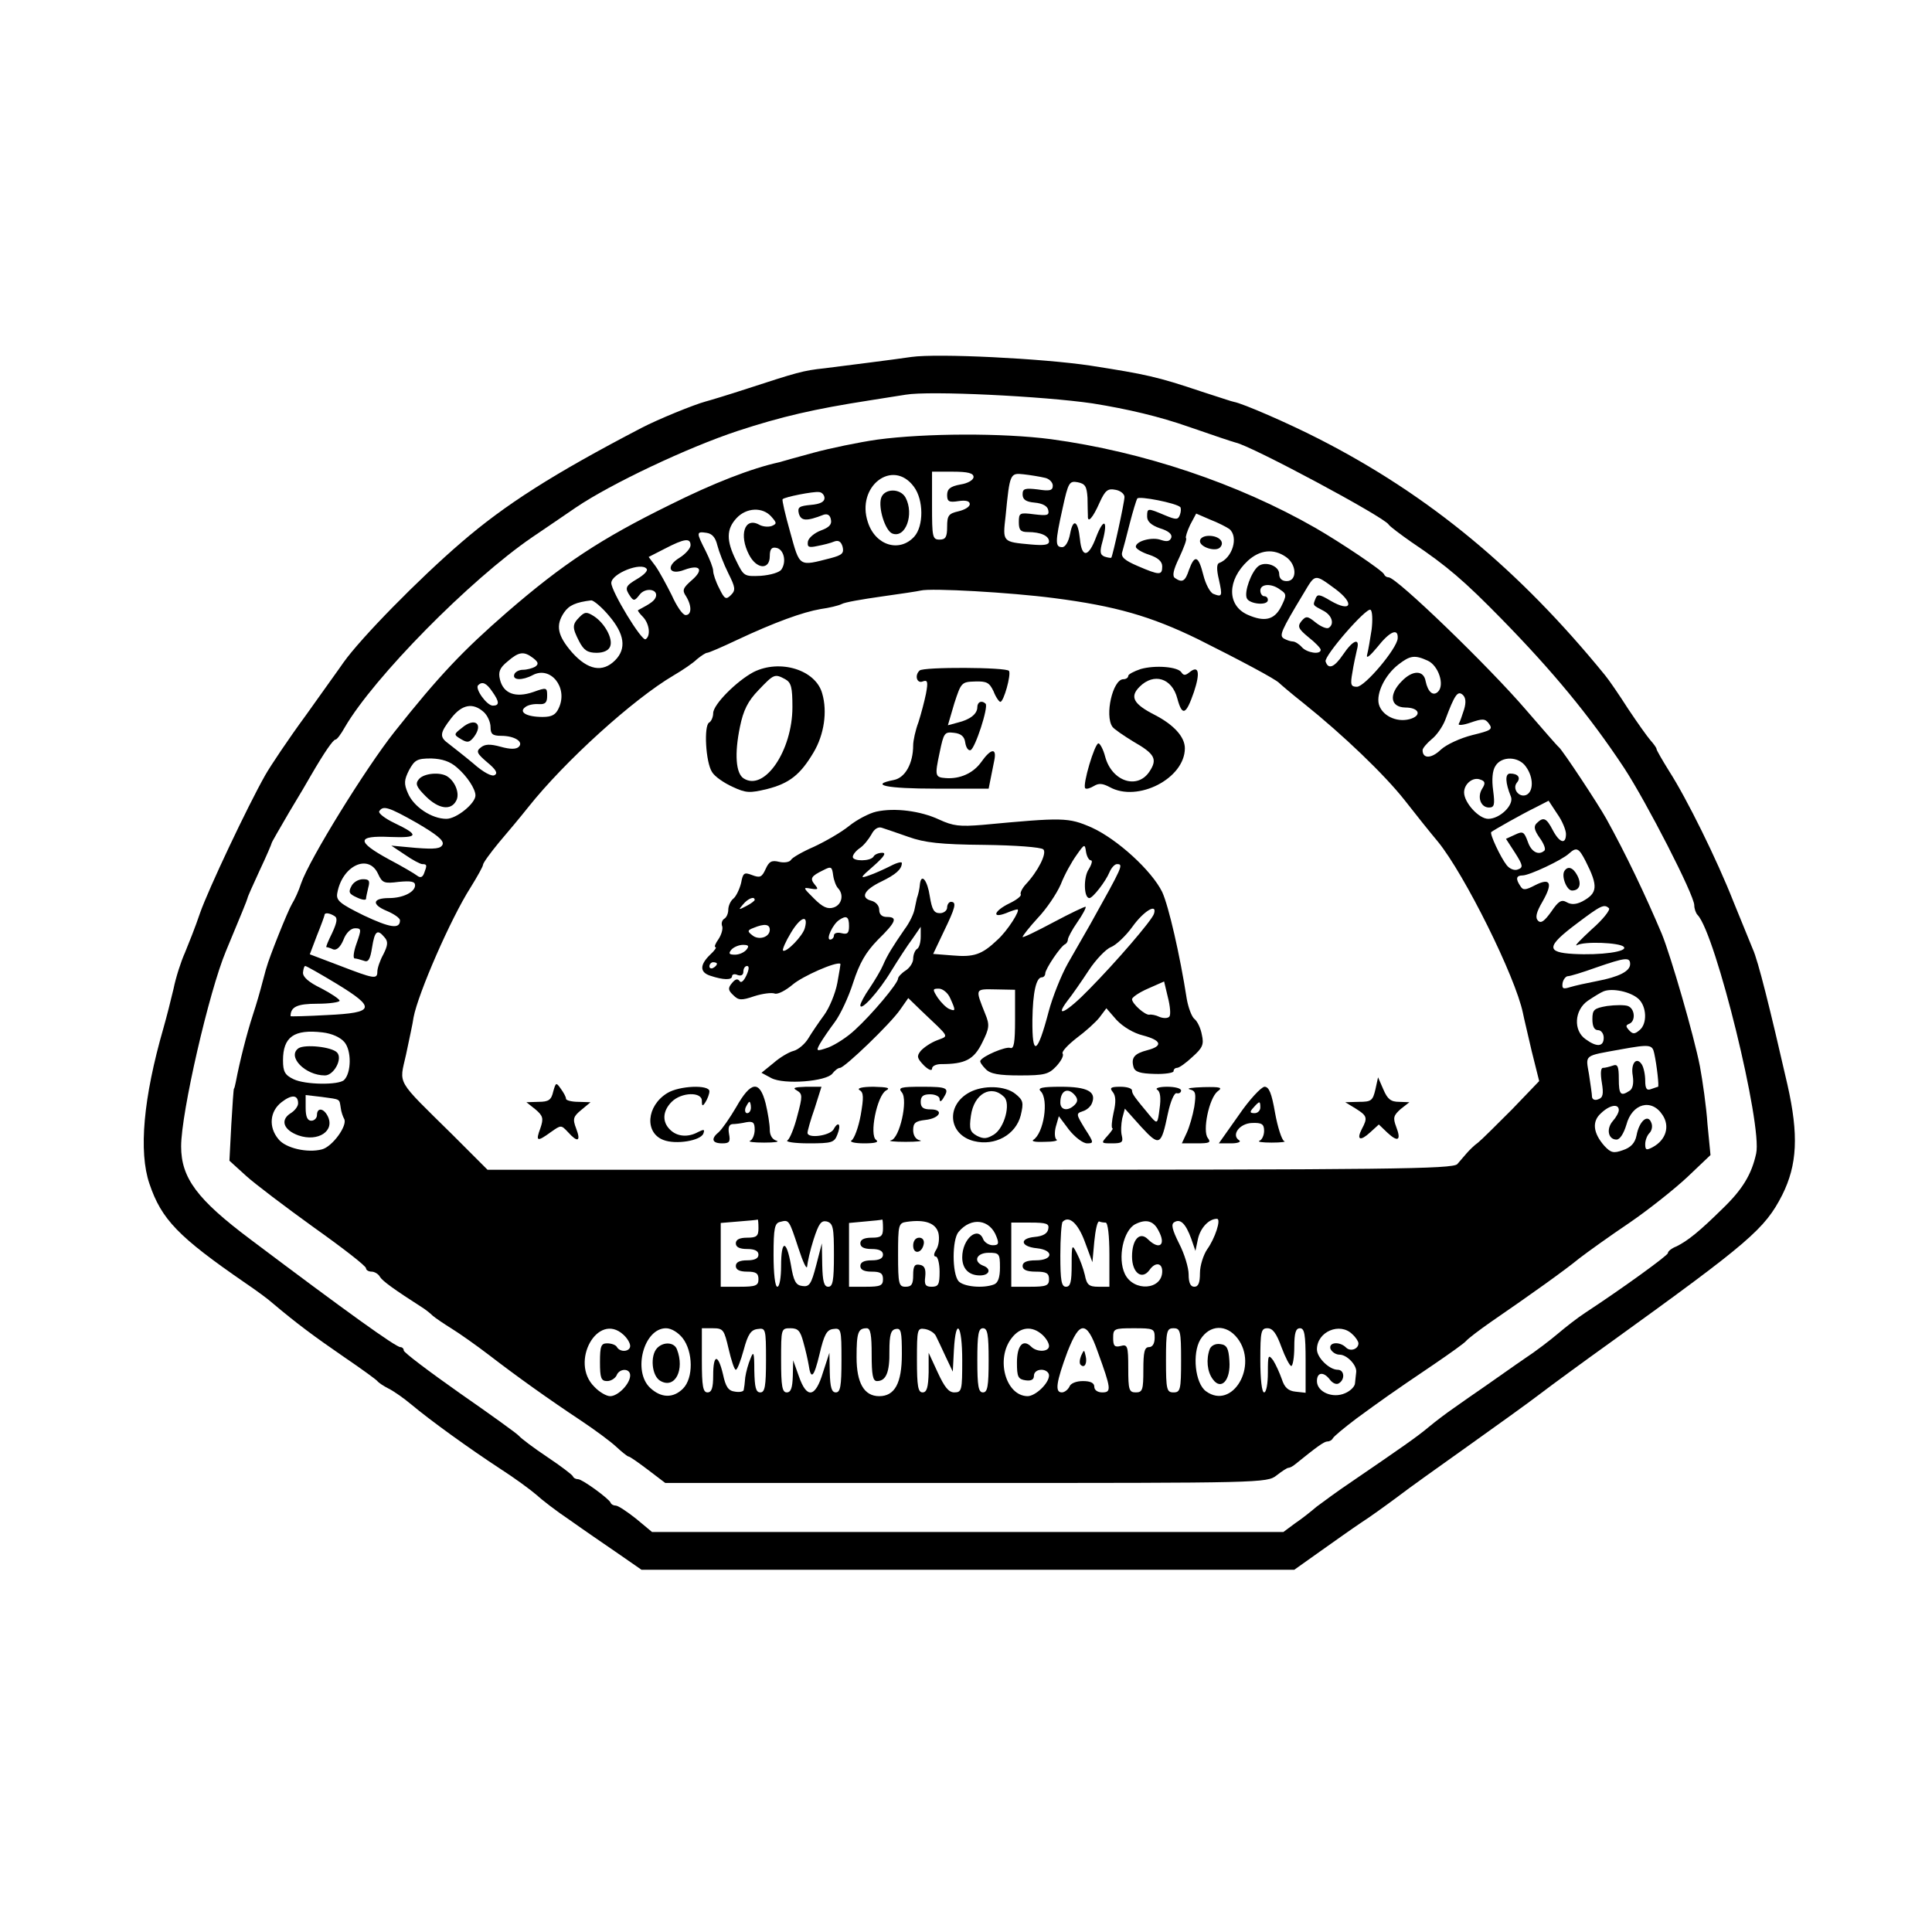 <?xml version="1.0" standalone="no"?>
<!DOCTYPE svg PUBLIC "-//W3C//DTD SVG 20010904//EN"
 "http://www.w3.org/TR/2001/REC-SVG-20010904/DTD/svg10.dtd">
<svg version="1.0" xmlns="http://www.w3.org/2000/svg"
 width="512pt" height="512pt" viewBox="0 0 512 512"
 preserveAspectRatio="xMidYMid meet">
<g transform="translate(0,512) scale(0.1,-0.1)"
fill="#000000" stroke="none">
<path d="M2415 4174 c-47 -7 -175 -23 -230 -30 -57 -6 -73 -11 -205 -54 -52
-17 -102 -32 -110 -34 -30 -8 -126 -47 -170 -70 -234 -122 -361 -203 -477
-303 -112 -96 -267 -254 -313 -319 -8 -12 -53 -74 -99 -139 -47 -64 -95 -136
-108 -159 -47 -83 -151 -303 -173 -366 -12 -36 -31 -83 -40 -105 -10 -22 -24
-65 -30 -95 -7 -30 -19 -77 -27 -105 -53 -184 -66 -327 -37 -412 32 -95 77
-141 254 -263 28 -19 61 -43 73 -54 64 -54 110 -88 187 -141 47 -32 87 -61 90
-65 3 -4 16 -13 30 -20 14 -7 41 -26 60 -42 50 -42 154 -117 235 -170 39 -25
81 -56 96 -69 14 -13 54 -44 90 -68 35 -25 92 -64 127 -88 l62 -43 865 0 865
0 69 49 c38 27 86 61 107 75 22 14 65 45 96 68 31 24 117 85 190 137 73 52
158 113 188 136 30 23 116 86 190 139 366 264 407 299 453 389 40 80 44 159
14 292 -46 201 -78 330 -92 360 -7 17 -30 73 -51 125 -44 112 -124 274 -171
347 -18 29 -33 55 -33 58 0 3 -7 13 -16 23 -8 9 -35 47 -59 83 -23 36 -51 77
-61 89 -228 280 -467 478 -759 627 -82 42 -202 94 -225 98 -3 0 -41 13 -85 27
-119 40 -148 46 -295 69 -126 19 -405 33 -475 23z m480 -123 c94 -15 178 -35
255 -62 63 -22 120 -41 125 -42 42 -9 393 -197 405 -217 3 -5 31 -26 61 -47
94 -63 140 -103 238 -203 135 -138 233 -256 325 -395 59 -90 186 -337 186
-364 0 -9 4 -21 9 -26 48 -51 172 -557 155 -632 -12 -55 -36 -95 -89 -146 -62
-61 -92 -85 -122 -100 -13 -5 -23 -13 -23 -18 0 -6 -120 -93 -219 -158 -20
-13 -52 -38 -72 -55 -20 -17 -59 -47 -88 -66 -28 -19 -74 -52 -103 -72 -29
-20 -68 -47 -86 -60 -19 -13 -48 -35 -66 -50 -31 -26 -70 -53 -206 -146 -36
-24 -76 -54 -91 -65 -14 -12 -39 -32 -57 -44 l-31 -23 -836 0 -837 0 -42 35
c-24 19 -48 35 -54 35 -6 0 -12 3 -14 8 -5 11 -75 62 -86 62 -6 0 -12 3 -14 8
-2 4 -32 27 -68 51 -36 24 -69 49 -75 56 -5 6 -76 57 -158 114 -81 57 -147
107 -147 112 0 5 -4 9 -9 9 -12 0 -143 94 -398 286 -140 105 -183 162 -183
246 0 89 74 411 119 518 40 96 56 135 57 140 0 3 15 36 32 73 18 38 32 71 32
73 0 2 21 38 46 81 26 43 52 87 58 98 36 62 59 95 65 95 4 0 15 15 25 33 77
132 331 390 496 503 30 20 82 56 116 79 93 63 296 159 429 203 116 38 202 58
350 81 39 6 81 13 95 15 63 11 365 -4 495 -23z"/>
<path d="M2325 3955 c-49 -7 -126 -23 -170 -35 -44 -12 -84 -23 -90 -25 -73
-16 -174 -55 -290 -113 -183 -90 -283 -156 -432 -285 -116 -101 -179 -167
-298 -317 -76 -96 -225 -337 -247 -401 -6 -19 -17 -43 -24 -54 -11 -18 -61
-143 -68 -170 -2 -5 -6 -23 -11 -40 -4 -16 -15 -55 -25 -85 -16 -49 -35 -124
-45 -177 -2 -10 -4 -18 -5 -18 -1 0 -4 -43 -7 -95 l-5 -96 44 -40 c23 -21 105
-83 180 -137 76 -54 138 -102 138 -108 0 -5 7 -9 15 -9 7 0 18 -6 22 -14 7
-11 37 -33 112 -81 8 -5 21 -15 28 -22 7 -6 29 -21 50 -34 21 -13 65 -44 99
-70 74 -57 158 -117 244 -174 36 -24 78 -55 93 -69 15 -14 30 -26 33 -26 3 0
26 -16 51 -35 l46 -35 797 0 c782 0 798 0 823 20 14 11 28 20 31 20 4 0 12 4
19 10 57 46 76 60 85 60 6 0 12 4 14 8 2 5 30 28 63 53 63 46 86 63 206 144
41 28 79 55 84 61 6 7 35 29 65 50 109 75 196 137 235 169 22 17 82 60 134 95
51 35 120 90 153 121 l61 58 -8 82 c-3 46 -13 115 -20 153 -16 82 -77 292
-101 351 -44 104 -95 211 -147 305 -21 38 -116 182 -126 190 -4 3 -43 48 -88
100 -97 113 -342 350 -363 350 -5 0 -10 3 -12 8 -4 10 -116 85 -182 123 -206
118 -457 202 -700 235 -129 17 -334 16 -461 -1z m255 -99 c0 -8 -15 -17 -35
-20 -27 -5 -35 -12 -35 -28 0 -17 5 -20 30 -16 20 3 30 0 30 -8 0 -7 -13 -15
-30 -19 -26 -6 -30 -11 -30 -41 0 -27 -4 -34 -20 -34 -19 0 -20 7 -20 90 l0
90 55 0 c40 0 55 -4 55 -14z m188 -2 c12 -2 22 -12 22 -21 0 -13 -8 -15 -40
-10 -34 4 -40 2 -40 -13 0 -14 9 -20 32 -22 21 -2 34 -9 36 -20 3 -14 -3 -15
-37 -11 -39 5 -41 4 -41 -21 0 -21 5 -26 24 -26 34 0 56 -10 56 -25 0 -9 -13
-11 -47 -8 -77 7 -76 6 -68 76 11 113 12 114 48 110 18 -2 42 -6 55 -9z m-346
-24 c26 -35 26 -104 1 -132 -39 -43 -103 -24 -123 38 -32 95 66 170 122 94z
m460 -29 c0 -20 1 -42 1 -48 -1 -21 13 -6 31 35 15 33 22 38 42 34 13 -2 24
-11 24 -19 0 -14 -31 -156 -35 -161 -1 -1 -9 0 -18 3 -12 5 -13 13 -5 41 15
56 3 63 -17 11 -20 -54 -38 -57 -43 -6 -5 49 -18 57 -26 15 -4 -22 -13 -36
-21 -36 -19 0 -19 13 1 103 15 69 18 73 40 69 20 -4 24 -11 26 -41z m-697 -1
c0 -10 -12 -16 -36 -18 -31 -3 -36 -6 -32 -23 6 -20 20 -21 66 -3 10 3 17 -1
19 -13 3 -13 -5 -21 -27 -29 -16 -6 -32 -19 -34 -29 -2 -15 2 -17 25 -12 16 3
36 8 45 12 11 4 18 0 22 -14 4 -17 -1 -22 -31 -30 -86 -22 -82 -25 -108 69
-13 46 -22 85 -20 87 5 6 82 21 96 19 8 0 15 -8 15 -16z m943 -24 c2 -3 2 -12
-1 -20 -5 -14 -10 -14 -41 -1 -45 19 -46 19 -46 -4 0 -13 11 -23 34 -31 23 -7
33 -16 30 -25 -4 -10 -12 -11 -27 -6 -24 9 -67 -3 -67 -18 0 -5 16 -15 35 -21
24 -8 35 -18 35 -31 0 -24 -7 -24 -65 1 -35 15 -45 24 -41 37 3 10 12 44 20
76 8 31 17 61 20 66 5 7 103 -12 114 -23z m-1084 -25 c15 -17 15 -19 1 -25 -9
-3 -24 -2 -34 4 -38 20 -53 -28 -26 -80 20 -39 55 -41 55 -4 0 19 5 25 18 22
19 -4 27 -36 13 -57 -5 -8 -29 -15 -55 -17 -44 -2 -45 -1 -65 40 -27 54 -26
84 1 113 26 28 69 30 92 4z m1214 -33 c25 -21 8 -77 -27 -90 -7 -2 -7 -18 -1
-43 10 -45 9 -48 -14 -39 -9 3 -21 26 -27 50 -13 52 -23 55 -38 14 -10 -31
-18 -35 -37 -22 -8 5 -5 21 11 54 12 26 21 49 18 52 -2 2 3 18 11 35 l16 30
37 -16 c21 -8 44 -20 51 -25z m-1357 -43 c4 -16 17 -50 29 -74 19 -38 20 -45
7 -58 -13 -13 -17 -11 -31 18 -9 17 -16 38 -16 46 0 8 -9 31 -20 53 -25 49
-25 52 2 48 15 -2 24 -12 29 -33z m-71 0 c0 -8 -13 -23 -29 -33 -38 -23 -28
-48 13 -32 41 15 52 1 20 -27 -24 -21 -27 -27 -16 -43 16 -26 15 -50 -1 -50
-8 0 -24 24 -37 53 -14 28 -33 63 -43 77 l-18 24 43 22 c52 27 68 29 68 9z
m1578 -31 c29 -20 30 -64 2 -64 -13 0 -20 7 -20 19 0 22 -38 35 -56 20 -18
-15 -37 -67 -30 -84 6 -16 56 -21 56 -5 0 6 -4 10 -10 10 -5 0 -10 7 -10 15 0
18 30 20 53 2 17 -11 17 -15 2 -45 -18 -35 -44 -41 -89 -21 -55 25 -54 92 1
143 32 29 68 33 101 10z m-1694 -32 c3 -5 -8 -16 -25 -26 -32 -19 -34 -24 -19
-46 9 -13 12 -13 25 4 15 20 50 15 43 -6 -4 -10 -11 -16 -47 -35 -2 -1 4 -9
13 -18 17 -18 21 -50 7 -59 -10 -7 -91 127 -91 149 0 25 81 57 94 37z m1825
-53 c52 -39 42 -63 -13 -31 -30 18 -35 18 -40 5 -7 -18 -8 -16 22 -32 22 -12
29 -35 13 -45 -5 -3 -20 3 -34 14 -22 18 -26 18 -38 4 -11 -14 -9 -20 19 -43
18 -14 32 -29 32 -33 0 -14 -37 -8 -50 7 -7 8 -18 15 -24 15 -6 0 -17 4 -24 8
-12 8 -8 19 53 120 31 52 28 52 84 11z m-746 -24 c163 -21 257 -48 382 -109
110 -55 206 -106 215 -116 3 -3 32 -28 65 -54 106 -85 214 -189 267 -256 28
-36 68 -86 89 -111 70 -86 205 -357 225 -454 2 -11 13 -56 23 -100 l20 -80
-72 -75 c-40 -40 -80 -80 -90 -88 -10 -7 -23 -20 -30 -28 -7 -8 -18 -21 -25
-29 -12 -13 -182 -15 -1291 -15 l-1279 0 -93 93 c-152 150 -141 131 -123 212
8 39 18 83 20 99 12 63 98 261 151 344 18 29 33 56 33 60 0 5 19 31 42 59 24
28 59 70 78 94 97 122 278 286 385 349 24 14 52 33 62 43 11 9 23 17 27 17 4
0 39 15 79 34 100 47 175 74 222 82 22 3 47 9 55 13 8 5 56 13 105 20 50 7 97
14 105 16 28 7 238 -5 353 -20z m-1179 -47 c41 -48 47 -87 16 -118 -33 -33
-72 -26 -114 21 -39 45 -44 72 -21 106 13 19 31 27 72 32 6 0 28 -18 47 -41z
m2021 -36 c-4 -26 -9 -56 -12 -67 -3 -12 7 -4 27 20 33 42 56 52 54 23 -2 -27
-87 -128 -108 -128 -16 0 -18 5 -12 38 3 20 9 47 12 60 9 33 -10 27 -37 -13
-23 -34 -39 -40 -46 -18 -5 14 108 144 119 137 5 -3 6 -27 3 -52z m-2222 -76
c14 -11 15 -16 5 -23 -7 -4 -22 -8 -32 -8 -11 0 -21 -6 -23 -12 -6 -16 21 -17
49 -2 47 25 94 -33 69 -87 -8 -18 -18 -24 -43 -24 -43 0 -64 13 -46 26 7 6 23
9 36 8 17 -1 22 4 22 22 0 22 -1 23 -37 10 -47 -16 -79 -4 -88 33 -5 20 -1 31
20 48 30 26 43 28 68 9z m2371 -7 c28 -13 45 -64 27 -82 -13 -13 -27 -1 -33
28 -5 29 -34 30 -63 0 -35 -35 -31 -69 9 -70 38 0 45 -22 11 -31 -35 -9 -73
10 -81 40 -7 29 16 77 52 105 31 24 43 26 78 10z m-2480 -81 c20 -28 20 -38 2
-38 -16 0 -48 45 -39 54 11 11 22 6 37 -16z m2576 -48 c-5 -16 -11 -33 -14
-38 -3 -5 11 -4 31 3 32 11 39 11 49 -3 11 -15 5 -18 -44 -30 -32 -8 -69 -25
-84 -39 -25 -24 -48 -24 -48 -1 0 5 11 18 24 29 13 10 29 33 36 51 25 67 33
78 46 67 8 -7 10 -19 4 -39z m-2598 -7 c10 -9 18 -27 18 -40 0 -18 5 -23 28
-23 36 0 60 -16 47 -29 -7 -7 -23 -7 -48 0 -29 8 -42 7 -53 -2 -13 -10 -10
-16 17 -39 23 -19 29 -29 20 -34 -7 -5 -30 7 -57 31 -25 21 -55 44 -65 52 -25
18 -24 28 7 68 28 36 57 42 86 16z m-71 -147 c27 -23 49 -57 49 -74 0 -21 -50
-62 -77 -62 -39 0 -87 32 -102 68 -11 25 -10 35 3 61 15 27 21 31 59 31 29 -1
50 -8 68 -24z m2833 2 c21 -29 20 -67 0 -75 -19 -7 -37 17 -24 33 11 13 3 24
-18 24 -14 0 -13 -24 2 -61 9 -22 -29 -59 -60 -59 -25 0 -64 43 -64 70 0 23
24 42 43 34 13 -4 14 -10 5 -24 -14 -22 -4 -50 18 -50 14 0 16 7 11 45 -4 29
-2 53 6 65 16 27 62 26 81 -2z m106 -178 c0 -29 -17 -24 -35 10 -17 33 -25 36
-43 18 -8 -8 -6 -18 8 -38 11 -15 17 -30 13 -34 -15 -14 -35 -4 -44 23 -10 27
-13 29 -34 19 l-24 -11 24 -37 c21 -33 22 -39 8 -44 -9 -4 -22 1 -30 11 -16
20 -46 84 -41 88 6 5 82 48 117 65 l35 18 23 -35 c13 -18 23 -43 23 -53z
m-3045 29 c51 -30 72 -46 68 -57 -5 -11 -19 -13 -71 -9 l-65 6 36 -24 c20 -14
41 -25 46 -25 13 0 13 -3 5 -24 -4 -11 -10 -13 -18 -7 -6 5 -40 25 -76 44 -86
47 -85 63 3 59 77 -3 79 5 12 37 -25 12 -43 26 -40 31 10 16 24 12 100 -31z
m3097 -101 c34 -67 32 -85 -9 -107 -16 -8 -29 -9 -41 -2 -14 8 -22 3 -41 -25
-18 -25 -27 -32 -35 -24 -8 8 -5 22 12 51 28 49 21 64 -20 43 -25 -13 -32 -14
-39 -2 -13 19 -11 28 6 28 18 0 105 41 123 58 20 18 26 15 44 -20z m-3200 -34
c11 -24 16 -26 55 -21 32 3 43 1 43 -9 0 -18 -32 -34 -69 -34 -44 0 -47 -17
-6 -34 19 -8 35 -19 35 -25 0 -24 -26 -20 -96 13 -65 32 -74 40 -70 60 13 72
83 105 108 50z m3262 -91 c4 -4 -16 -30 -46 -56 -29 -27 -47 -45 -39 -42 19
11 113 7 124 -4 13 -13 -62 -23 -133 -19 -73 4 -72 20 8 80 65 49 73 53 86 41z
m-3377 -21 c8 -5 6 -17 -7 -45 -10 -20 -17 -37 -15 -37 2 0 10 -2 18 -6 9 -3
19 6 27 25 7 19 20 31 31 31 17 0 17 -3 4 -40 -8 -22 -10 -40 -5 -40 4 0 15
-3 24 -6 12 -5 17 3 22 35 7 44 14 50 33 27 10 -11 9 -21 -3 -45 -9 -16 -16
-37 -16 -46 0 -21 -9 -19 -100 16 l-79 30 19 50 c11 27 20 52 20 54 0 7 13 6
27 -3z m3433 -127 c0 -19 -30 -34 -88 -45 -26 -5 -58 -12 -71 -16 -19 -6 -22
-4 -20 11 2 10 9 18 14 18 6 0 39 10 75 23 78 27 90 28 90 9z m-3428 -52 c105
-64 102 -77 -25 -83 -53 -3 -97 -4 -97 -3 0 25 18 33 71 33 32 0 59 4 59 8 0
4 -22 19 -49 33 -33 16 -49 30 -48 42 1 9 3 17 6 17 3 0 40 -21 83 -47z m3450
-40 c22 -20 24 -66 3 -83 -13 -11 -18 -11 -28 0 -9 10 -9 13 1 17 17 7 15 40
-4 47 -8 3 -33 3 -55 0 -35 -6 -39 -10 -39 -35 0 -19 5 -29 15 -29 8 0 15 -9
15 -20 0 -24 -18 -26 -48 -4 -33 23 -30 77 6 102 15 10 34 22 42 25 23 9 71
-1 92 -20z m-3429 -115 c19 -23 18 -81 -1 -100 -14 -14 -103 -13 -134 2 -23
11 -28 20 -28 50 0 62 29 83 105 74 25 -3 47 -13 58 -26z m3471 -30 c7 -32 13
-88 10 -88 -1 0 -9 -3 -18 -6 -12 -5 -16 1 -16 22 0 16 -4 35 -9 43 -14 22
-30 3 -24 -30 3 -20 0 -35 -9 -40 -23 -15 -28 -10 -28 32 0 33 -3 40 -16 35
-9 -3 -20 -6 -26 -6 -6 0 -7 -15 -3 -39 5 -30 3 -40 -9 -44 -9 -4 -16 -1 -17
6 0 7 -4 33 -8 60 -9 53 -15 48 84 66 78 14 84 13 89 -11z m-3594 -132 c0 -8
-9 -20 -21 -27 -27 -18 -17 -44 22 -58 52 -18 98 12 77 52 -11 21 -28 22 -28
2 0 -8 -7 -15 -15 -15 -10 0 -15 10 -15 34 l0 34 43 -5 c50 -7 46 -4 50 -29 1
-10 6 -24 9 -29 10 -17 -31 -74 -59 -81 -38 -10 -96 3 -115 27 -27 32 -23 74
8 98 27 21 44 20 44 -3z m3500 -18 c0 -6 -7 -19 -16 -29 -18 -21 -12 -49 10
-49 9 0 19 16 26 39 15 57 67 71 96 26 20 -30 9 -66 -26 -85 -17 -9 -20 -8
-20 8 0 10 5 23 11 29 7 7 9 19 5 28 -9 24 -32 4 -39 -34 -4 -20 -15 -32 -36
-39 -25 -9 -32 -7 -49 11 -30 34 -34 65 -9 87 23 22 47 26 47 8z m-2280 -313
c0 -21 -5 -25 -30 -25 -20 0 -30 -5 -30 -15 0 -10 10 -15 30 -15 20 0 30 -5
30 -15 0 -10 -10 -15 -30 -15 -20 0 -30 -5 -30 -15 0 -10 10 -15 30 -15 23 0
30 -4 30 -20 0 -17 -7 -20 -50 -20 l-50 0 0 84 0 85 48 4 c26 2 48 4 50 5 1 1
2 -9 2 -23z m106 -53 c12 -37 22 -58 23 -48 1 11 8 43 17 71 14 43 20 51 35
48 17 -5 19 -16 19 -89 0 -68 -3 -84 -15 -84 -11 0 -15 13 -16 58 l-1 57 -15
-58 c-13 -50 -18 -58 -37 -55 -17 2 -23 13 -30 56 -12 68 -26 67 -26 -3 0 -30
-4 -55 -10 -55 -6 0 -10 35 -10 84 0 72 3 85 18 88 23 6 23 6 48 -70z m224 53
c0 -21 -5 -25 -30 -25 -20 0 -30 -5 -30 -15 0 -10 10 -15 30 -15 20 0 30 -5
30 -15 0 -10 -10 -15 -30 -15 -20 0 -30 -5 -30 -15 0 -10 10 -15 30 -15 23 0
30 -4 30 -20 0 -17 -7 -20 -45 -20 l-45 0 0 84 0 85 43 4 c23 2 43 4 45 5 1 1
2 -9 2 -23z m147 -13 c3 -14 1 -33 -6 -44 -7 -11 -7 -18 -1 -18 5 0 10 -18 10
-40 0 -34 -3 -40 -21 -40 -16 0 -20 5 -17 27 2 20 -2 29 -14 31 -14 3 -18 -3
-18 -27 0 -24 -4 -31 -20 -31 -18 0 -20 7 -20 84 0 80 1 85 23 88 48 7 77 -3
84 -30z m154 -10 c7 -18 5 -22 -10 -22 -10 0 -21 7 -25 15 -14 38 -56 2 -56
-47 0 -30 17 -48 47 -48 26 0 31 18 8 26 -27 11 -17 34 15 34 28 0 30 -2 30
-39 0 -26 -5 -41 -16 -45 -29 -11 -81 -6 -94 9 -17 21 -17 109 0 130 34 41 84
34 101 -13z m234 -13 l20 -54 5 55 c3 30 8 54 13 53 4 -2 12 -3 17 -3 6 0 10
-35 10 -85 l0 -85 -29 0 c-25 0 -31 5 -36 31 -4 17 -13 42 -21 57 -13 26 -14
25 -14 -30 0 -45 -3 -58 -15 -58 -12 0 -15 16 -15 83 0 46 3 86 6 89 17 18 41
-4 59 -53z m195 30 c21 -38 3 -53 -27 -24 -22 23 -43 1 -43 -45 0 -43 26 -63
46 -36 15 22 34 20 34 -3 0 -50 -76 -55 -99 -7 -20 42 -4 116 28 132 28 14 48
9 61 -17z m87 -22 l11 -32 7 33 c7 29 29 52 50 52 12 0 -5 -52 -26 -81 -10
-15 -19 -43 -19 -63 0 -25 -4 -36 -15 -36 -10 0 -15 10 -15 33 0 17 -11 54
-25 81 -19 38 -22 52 -13 57 16 10 30 -3 45 -44z m-379 26 c-2 -12 -14 -19
-36 -21 -42 -4 -37 -26 6 -30 46 -5 43 -32 -3 -32 -24 0 -35 -5 -35 -15 0 -10
11 -15 35 -15 28 0 35 -4 35 -20 0 -17 -7 -20 -50 -20 l-50 0 0 85 0 85 51 0
c43 0 50 -3 47 -17z m-1126 -280 c10 -9 18 -22 18 -30 0 -15 -26 -18 -35 -3
-3 6 -15 10 -26 10 -16 0 -19 -7 -19 -50 0 -42 3 -50 19 -50 10 0 21 7 25 15
7 19 36 20 36 0 0 -22 -32 -55 -53 -55 -10 0 -29 11 -42 25 -66 65 9 200 77
138z m157 -9 c28 -36 29 -106 1 -134 -26 -26 -58 -25 -87 2 -47 44 -17 158 42
158 14 0 32 -11 44 -26z m122 -29 c7 -30 15 -55 19 -55 4 0 13 24 21 53 11 41
19 53 37 55 21 3 22 1 22 -82 0 -70 -3 -86 -15 -86 -12 0 -15 13 -16 58 0 48
-2 53 -10 32 -6 -14 -12 -36 -14 -50 -1 -14 -3 -29 -4 -33 0 -5 -11 -7 -23 -5
-18 2 -25 13 -32 46 -13 55 -26 54 -26 -3 0 -33 -4 -45 -15 -45 -12 0 -15 16
-15 85 l0 85 29 0 c28 0 30 -4 42 -55z m198 18 c6 -21 12 -48 14 -60 6 -41 14
-34 29 29 12 51 19 64 36 66 21 3 22 0 22 -82 0 -70 -3 -86 -15 -86 -11 0 -15
13 -16 53 l-1 52 -17 -52 c-20 -67 -43 -71 -64 -10 l-15 42 -1 -42 c-1 -31 -5
-43 -16 -43 -12 0 -15 16 -15 85 0 84 0 85 25 85 20 0 26 -7 34 -37z m181 -33
c0 -53 3 -70 14 -70 24 0 34 23 33 80 0 43 4 56 17 58 14 3 16 -7 16 -67 0
-77 -19 -111 -60 -111 -40 0 -60 35 -60 103 0 66 4 77 27 77 10 0 13 -18 13
-70z m170 50 c4 -8 16 -33 26 -55 l19 -40 3 58 c5 89 22 67 22 -28 0 -79 -1
-85 -21 -85 -15 0 -26 14 -44 53 l-24 52 0 -52 c-1 -40 -5 -53 -16 -53 -12 0
-15 16 -15 86 0 82 1 85 21 82 12 -2 25 -10 29 -18z m140 -65 c0 -69 -3 -85
-15 -85 -12 0 -15 16 -15 85 0 69 3 85 15 85 12 0 15 -16 15 -85z m142 68 c10
-9 18 -22 18 -30 0 -16 -32 -17 -47 -2 -22 22 -38 3 -38 -42 0 -38 3 -44 23
-47 15 -2 22 2 22 12 0 9 8 16 20 16 11 0 20 -7 20 -15 0 -21 -36 -55 -57 -55
-58 1 -85 99 -42 154 23 30 54 33 81 9z m147 -45 c36 -99 37 -108 12 -108 -12
0 -21 6 -21 15 0 10 -10 15 -30 15 -18 0 -33 -6 -36 -15 -4 -8 -13 -15 -20
-15 -19 0 -15 27 15 108 17 43 29 62 41 62 12 0 24 -19 39 -62z m151 37 c0
-16 -6 -25 -15 -25 -12 0 -15 -13 -15 -60 0 -53 -2 -60 -20 -60 -18 0 -20 7
-20 64 0 59 -2 64 -20 59 -16 -4 -20 0 -20 21 0 25 2 26 55 26 52 0 55 -1 55
-25z m70 -60 c0 -78 -2 -85 -20 -85 -18 0 -20 7 -20 85 0 78 2 85 20 85 18 0
20 -7 20 -85z m149 59 c57 -73 -13 -192 -83 -141 -29 21 -37 100 -15 137 25
40 69 41 98 4z m117 -24 c10 -27 22 -50 26 -50 4 0 8 23 8 50 0 38 4 50 15 50
12 0 15 -16 15 -86 l0 -85 -27 3 c-19 2 -29 11 -36 33 -6 17 -16 39 -23 50
-13 17 -14 14 -14 -33 0 -28 -4 -52 -10 -52 -6 0 -10 35 -10 85 0 77 2 85 19
85 14 0 24 -14 37 -50z m188 34 c9 -8 16 -19 16 -24 0 -15 -21 -23 -33 -11
-17 17 -47 14 -41 -4 4 -8 14 -15 24 -15 20 0 47 -29 44 -47 -1 -7 -2 -20 -3
-28 0 -9 -12 -21 -26 -27 -33 -15 -75 3 -75 32 0 24 18 26 35 3 7 -9 17 -13
23 -9 17 10 15 36 -3 36 -22 0 -55 32 -55 54 0 47 61 73 94 40z"/>
<path d="M2335 3800 c-8 -26 11 -87 30 -94 35 -13 58 51 35 95 -14 26 -57 25
-65 -1z"/>
<path d="M3180 3686 c0 -16 41 -29 53 -17 14 14 -2 31 -29 31 -14 0 -24 -6
-24 -14z"/>
<path d="M1997 3339 c-45 -24 -107 -86 -107 -109 0 -10 -5 -22 -11 -25 -14 -9
-9 -105 8 -131 7 -12 32 -29 54 -39 36 -17 46 -17 92 -6 59 15 88 38 123 97
28 47 37 108 23 156 -17 63 -112 92 -182 57z m84 -19 c16 -9 19 -22 19 -74 0
-115 -74 -224 -129 -189 -21 13 -25 65 -10 137 9 44 21 68 49 97 41 43 43 44
71 29z"/>
<path d="M3023 3347 c-18 -6 -33 -14 -33 -18 0 -5 -6 -9 -13 -9 -28 0 -50 -96
-29 -126 4 -6 29 -23 55 -39 58 -33 65 -47 43 -80 -32 -48 -99 -26 -117 39 -5
20 -14 36 -18 36 -10 0 -43 -111 -35 -119 3 -3 13 0 23 6 13 8 23 7 42 -3 74
-41 199 23 199 103 0 30 -29 62 -79 88 -57 29 -68 48 -41 75 38 38 86 23 100
-31 13 -48 23 -44 44 17 17 51 13 72 -11 53 -11 -9 -16 -10 -22 -1 -9 15 -69
20 -108 9z"/>
<path d="M2437 3343 c-14 -13 -7 -35 8 -29 13 5 15 0 9 -32 -4 -20 -13 -54
-20 -76 -8 -21 -14 -49 -14 -61 0 -48 -21 -86 -51 -92 -67 -13 -20 -23 111
-23 l140 0 5 25 c3 14 7 36 10 50 7 34 -9 32 -35 -5 -21 -29 -56 -45 -94 -42
-28 2 -29 6 -16 67 11 53 13 56 38 53 19 -2 28 -10 30 -26 2 -13 8 -22 14 -20
12 4 48 114 40 123 -10 10 -22 5 -22 -9 0 -18 -19 -33 -52 -41 l-26 -7 17 58
c18 55 19 57 55 58 31 1 38 -3 49 -26 6 -16 15 -28 18 -28 9 0 29 72 23 82 -6
10 -228 11 -237 1z"/>
<path d="M2322 2969 c-18 -4 -51 -21 -72 -38 -21 -17 -63 -41 -93 -55 -30 -13
-58 -29 -61 -35 -4 -6 -18 -8 -31 -5 -20 5 -27 1 -36 -19 -10 -22 -15 -24 -36
-16 -21 8 -24 6 -29 -21 -4 -16 -13 -35 -20 -41 -8 -6 -14 -20 -14 -30 0 -10
-5 -21 -11 -24 -6 -4 -8 -13 -5 -20 2 -7 -2 -22 -10 -34 -8 -11 -12 -21 -8
-21 4 0 -2 -9 -14 -20 -28 -27 -28 -47 1 -56 33 -11 57 -12 57 -1 0 5 7 7 15
3 9 -3 15 0 15 9 0 8 4 15 10 15 6 0 5 -10 -2 -25 -7 -15 -14 -21 -18 -15 -5
7 -11 6 -20 -5 -11 -13 -11 -19 3 -32 14 -14 21 -15 56 -3 22 7 46 10 54 7 8
-3 29 8 48 24 26 22 114 61 126 55 1 -1 -3 -23 -8 -51 -5 -27 -21 -66 -35 -85
-14 -19 -33 -47 -42 -62 -9 -15 -27 -30 -39 -33 -12 -3 -36 -17 -53 -32 l-32
-26 26 -14 c34 -18 146 -9 162 12 6 8 15 15 20 15 12 0 135 118 160 155 l21
30 34 -33 c79 -75 74 -66 42 -79 -16 -6 -35 -19 -43 -28 -11 -14 -10 -19 8
-38 12 -12 22 -16 22 -9 0 7 11 12 24 12 64 0 87 12 109 57 19 38 20 47 8 76
-27 68 -28 66 28 65 l51 -1 0 -80 c0 -60 -3 -78 -13 -74 -12 4 -72 -21 -79
-34 -2 -3 5 -13 14 -22 12 -13 35 -17 91 -17 65 0 76 3 96 24 13 14 21 29 17
34 -3 5 14 23 37 41 23 17 51 42 61 55 l18 24 27 -31 c17 -18 45 -35 70 -41
49 -13 54 -28 12 -39 -35 -9 -44 -20 -37 -45 4 -13 18 -17 56 -18 27 -1 50 3
50 7 0 5 4 9 9 9 6 0 24 13 41 29 27 24 31 33 25 59 -3 17 -12 36 -20 42 -7 6
-16 30 -20 53 -18 116 -48 246 -65 283 -28 57 -119 140 -187 171 -62 27 -75
27 -289 7 -61 -5 -78 -3 -115 14 -49 23 -118 32 -167 21z m86 -67 c42 -15 84
-20 200 -21 81 -1 151 -6 157 -12 10 -10 -14 -58 -47 -93 -9 -10 -15 -22 -13
-26 3 -4 -11 -15 -30 -24 -41 -20 -48 -41 -9 -26 14 6 27 10 30 10 10 0 -26
-57 -53 -81 -41 -39 -62 -46 -119 -41 l-51 4 28 59 c31 64 35 79 19 79 -5 0
-10 -7 -10 -15 0 -8 -9 -15 -19 -15 -16 0 -21 9 -27 45 -6 41 -22 62 -26 33
-1 -14 -5 -30 -8 -38 -1 -3 -3 -15 -6 -28 -2 -13 -14 -38 -27 -55 -31 -45 -46
-69 -57 -95 -5 -12 -21 -39 -35 -60 -14 -20 -25 -41 -25 -46 0 -18 49 36 82
91 18 29 43 68 56 85 l22 32 0 -26 c0 -15 -4 -30 -10 -33 -5 -3 -10 -15 -10
-26 0 -10 -9 -24 -20 -31 -11 -7 -20 -17 -20 -21 0 -13 -70 -96 -114 -136 -21
-20 -53 -40 -71 -47 -32 -11 -33 -10 -22 10 7 12 24 37 39 57 15 20 37 67 49
105 17 52 33 80 65 113 49 48 54 61 24 61 -13 0 -20 7 -20 19 0 11 -9 21 -21
24 -30 8 -19 29 27 51 37 18 54 32 54 49 0 4 -13 1 -30 -8 -16 -8 -42 -20 -57
-25 -25 -9 -24 -6 12 25 27 24 35 35 23 35 -9 0 -20 -4 -23 -10 -8 -13 -55
-13 -55 -1 0 6 8 16 18 23 11 7 24 24 31 36 8 16 19 22 29 18 10 -3 41 -14 70
-24z m483 -62 c5 0 2 -11 -6 -24 -14 -21 -13 -76 2 -76 9 0 43 44 53 68 5 12
14 22 20 22 18 0 16 -4 -71 -160 -14 -25 -41 -71 -59 -103 -18 -32 -41 -90
-51 -128 -30 -114 -44 -121 -43 -21 1 72 10 112 25 112 5 0 9 5 9 10 0 12 41
73 53 78 4 2 7 8 7 12 0 5 11 26 25 46 14 20 24 39 22 41 -2 1 -40 -17 -85
-41 -45 -24 -82 -42 -82 -39 0 3 18 26 40 50 23 24 50 64 61 89 10 26 29 60
42 78 21 30 22 30 25 9 2 -13 8 -23 13 -23z m-670 -74 c16 -17 10 -44 -12 -51
-16 -5 -29 1 -52 24 -29 29 -30 30 -8 26 19 -3 21 -2 10 11 -13 16 -10 22 23
38 21 11 23 9 26 -14 2 -14 8 -29 13 -34z m-221 -31 c0 -2 -10 -10 -22 -16
-21 -11 -22 -11 -9 4 13 16 31 23 31 12z m1058 -37 c-6 -18 -101 -128 -171
-199 -59 -61 -95 -80 -58 -31 12 15 37 51 56 80 19 29 46 57 59 62 13 5 39 29
57 54 30 42 67 64 57 34z m-925 -37 c-5 -21 -50 -67 -58 -60 -2 3 7 24 21 47
25 42 47 50 37 13z m117 5 c0 -19 -4 -23 -20 -19 -11 3 -20 0 -20 -6 0 -6 -5
-11 -10 -11 -12 0 7 41 24 52 19 13 26 9 26 -16z m-210 -10 c0 -20 -30 -29
-47 -14 -13 10 -12 13 4 19 29 12 43 10 43 -5z m-62 -53 c-6 -7 -19 -13 -30
-13 -16 0 -18 3 -10 13 6 7 20 13 31 13 15 0 17 -3 9 -13z m-78 -37 c0 -3 -4
-8 -10 -11 -5 -3 -10 -1 -10 4 0 6 5 11 10 11 6 0 10 -2 10 -4z m1199 -140
c-4 -5 -16 -5 -26 -1 -10 5 -22 7 -27 6 -11 -2 -46 29 -46 41 0 5 19 18 42 28
l43 19 10 -42 c6 -23 8 -46 4 -51z m-581 49 c15 -33 15 -36 -2 -29 -8 3 -22
17 -31 30 -14 22 -14 24 3 24 10 0 24 -11 30 -25z"/>
<path d="M3645 2233 c-7 -30 -11 -33 -44 -33 l-36 -1 28 -17 c30 -19 32 -24
16 -54 -15 -29 -4 -33 22 -9 l23 21 23 -22 c28 -26 37 -20 23 16 -9 24 -7 30
12 47 l23 18 -27 1 c-22 0 -31 7 -42 33 l-14 32 -7 -32z"/>
<path d="M1466 2227 c-5 -22 -12 -27 -39 -27 l-32 -1 24 -19 c20 -17 22 -24
13 -50 -13 -35 -9 -37 28 -10 27 19 27 19 45 0 26 -29 35 -25 22 9 -10 26 -8
32 14 50 l24 20 -32 1 c-18 0 -33 4 -33 8 0 5 -6 16 -14 27 -12 17 -13 17 -20
-8z"/>
<path d="M1768 2223 c-55 -34 -60 -105 -10 -124 33 -13 99 -2 106 17 4 11 2
12 -14 4 -27 -15 -56 -12 -74 6 -22 21 -20 50 4 74 26 26 80 27 80 3 0 -15 2
-16 10 -3 5 8 10 21 10 28 0 18 -80 15 -112 -5z"/>
<path d="M1951 2186 c-17 -29 -38 -59 -46 -66 -22 -18 -18 -30 9 -30 19 0 22
4 18 25 -3 17 0 25 9 26 8 0 24 2 37 5 18 3 22 -1 22 -20 0 -13 -6 -27 -12
-29 -7 -3 10 -5 37 -5 28 0 42 2 33 5 -11 3 -18 14 -18 29 0 14 -5 45 -11 70
-16 62 -39 59 -78 -10z m39 -1 c0 -8 -4 -15 -10 -15 -5 0 -7 7 -4 15 4 8 8 15
10 15 2 0 4 -7 4 -15z"/>
<path d="M2112 2230 c15 -9 15 -15 1 -67 -8 -32 -20 -61 -26 -65 -7 -4 19 -8
56 -8 61 0 68 2 76 23 11 27 3 38 -10 14 -10 -17 -69 -25 -69 -9 0 5 8 34 19
65 l18 57 -41 0 c-31 -1 -37 -3 -24 -10z"/>
<path d="M2278 2231 c11 -6 11 -20 3 -66 -6 -33 -17 -62 -24 -67 -7 -4 7 -8
33 -8 29 0 40 3 32 9 -19 12 2 117 26 131 13 7 4 9 -33 10 -31 0 -45 -4 -37
-9z"/>
<path d="M2390 2225 c17 -20 -6 -123 -29 -127 -9 -2 9 -4 39 -4 30 0 47 2 38
4 -11 2 -18 13 -18 27 0 19 6 24 32 27 39 4 51 28 14 28 -19 0 -26 5 -26 20 0
15 7 20 25 20 14 0 25 -6 25 -12 0 -9 4 -8 10 2 17 27 11 30 -56 30 -57 0 -65
-2 -54 -15z"/>
<path d="M2569 2225 c-63 -34 -56 -112 12 -129 56 -14 111 17 124 68 8 34 7
40 -14 57 -27 22 -85 24 -122 4z m92 -12 c18 -18 1 -81 -26 -99 -19 -12 -28
-13 -46 -4 -18 10 -21 18 -16 53 8 59 54 84 88 50z"/>
<path d="M2758 2228 c22 -22 8 -112 -20 -129 -5 -4 8 -6 30 -5 23 0 37 3 32 6
-5 3 -6 19 -2 34 l8 28 27 -36 c16 -20 37 -36 48 -36 18 0 18 2 -6 39 -23 38
-24 40 -6 46 11 3 22 13 25 22 12 30 -13 43 -82 43 -51 0 -63 -3 -54 -12z m91
-11 c8 -10 7 -17 -1 -25 -18 -18 -38 -14 -38 6 0 32 20 42 39 19z"/>
<path d="M2949 2226 c8 -10 9 -26 2 -55 -5 -22 -6 -41 -3 -41 3 0 -3 -9 -13
-20 -18 -20 -17 -20 13 -20 25 0 29 3 25 20 -3 11 -2 31 1 46 l7 26 43 -48
c49 -53 53 -51 71 35 7 33 17 55 23 54 7 -2 12 2 12 7 0 6 -17 10 -37 10 -21
0 -33 -4 -26 -8 8 -5 10 -22 6 -50 -5 -40 -6 -41 -22 -23 -45 54 -51 62 -51
71 0 6 -14 10 -31 10 -26 0 -29 -3 -20 -14z"/>
<path d="M3153 2233 c16 -4 17 -11 12 -46 -4 -23 -13 -54 -20 -69 l-13 -28 40
0 c33 0 38 2 29 14 -15 18 3 106 26 124 14 10 8 12 -38 11 -30 -1 -46 -3 -36
-6z"/>
<path d="M3283 2165 l-53 -75 33 0 c17 0 27 4 21 8 -22 14 1 45 34 46 26 1 32
-3 32 -21 0 -12 -6 -24 -12 -26 -7 -3 7 -5 32 -5 25 0 40 2 33 4 -6 3 -17 36
-24 75 -9 52 -16 69 -28 69 -9 -1 -40 -34 -68 -75z m57 20 c0 -8 -7 -15 -15
-15 -13 0 -14 3 -3 15 16 18 18 18 18 0z"/>
<path d="M1536 3485 c-20 -20 -20 -28 -1 -65 12 -23 22 -30 46 -30 18 0 32 6
36 17 8 20 -14 61 -43 80 -19 12 -24 12 -38 -2z"/>
<path d="M1224 3191 c-22 -17 -22 -18 -2 -30 17 -10 22 -9 34 6 26 35 2 53
-32 24z"/>
<path d="M1110 3055 c-10 -12 -7 -20 18 -45 34 -34 67 -39 81 -12 10 18 -2 50
-23 64 -19 13 -63 9 -76 -7z"/>
<path d="M4146 2812 c-9 -14 6 -52 20 -52 20 0 26 17 14 40 -11 21 -25 26 -34
12z"/>
<path d="M931 2771 c-8 -15 -6 -20 14 -29 14 -7 25 -8 25 -4 0 4 3 17 6 30 5
18 2 22 -14 22 -12 0 -26 -8 -31 -19z"/>
<path d="M791 2342 c-31 -22 18 -72 70 -72 24 0 48 45 32 61 -15 15 -85 22
-102 11z"/>
<path d="M2420 1819 c0 -24 23 -21 28 4 2 10 -3 17 -12 17 -10 0 -16 -9 -16
-21z"/>
<path d="M1742 1548 c-20 -20 -15 -76 9 -88 38 -21 64 30 43 84 -7 19 -35 21
-52 4z"/>
<path d="M2865 1527 c-4 -10 -5 -21 -1 -24 10 -10 18 4 13 24 -4 17 -4 17 -12
0z"/>
<path d="M3206 1545 c-10 -27 -7 -60 8 -80 22 -31 48 -3 44 49 -2 33 -7 42
-24 44 -13 2 -24 -4 -28 -13z"/>
</g>
</svg>
